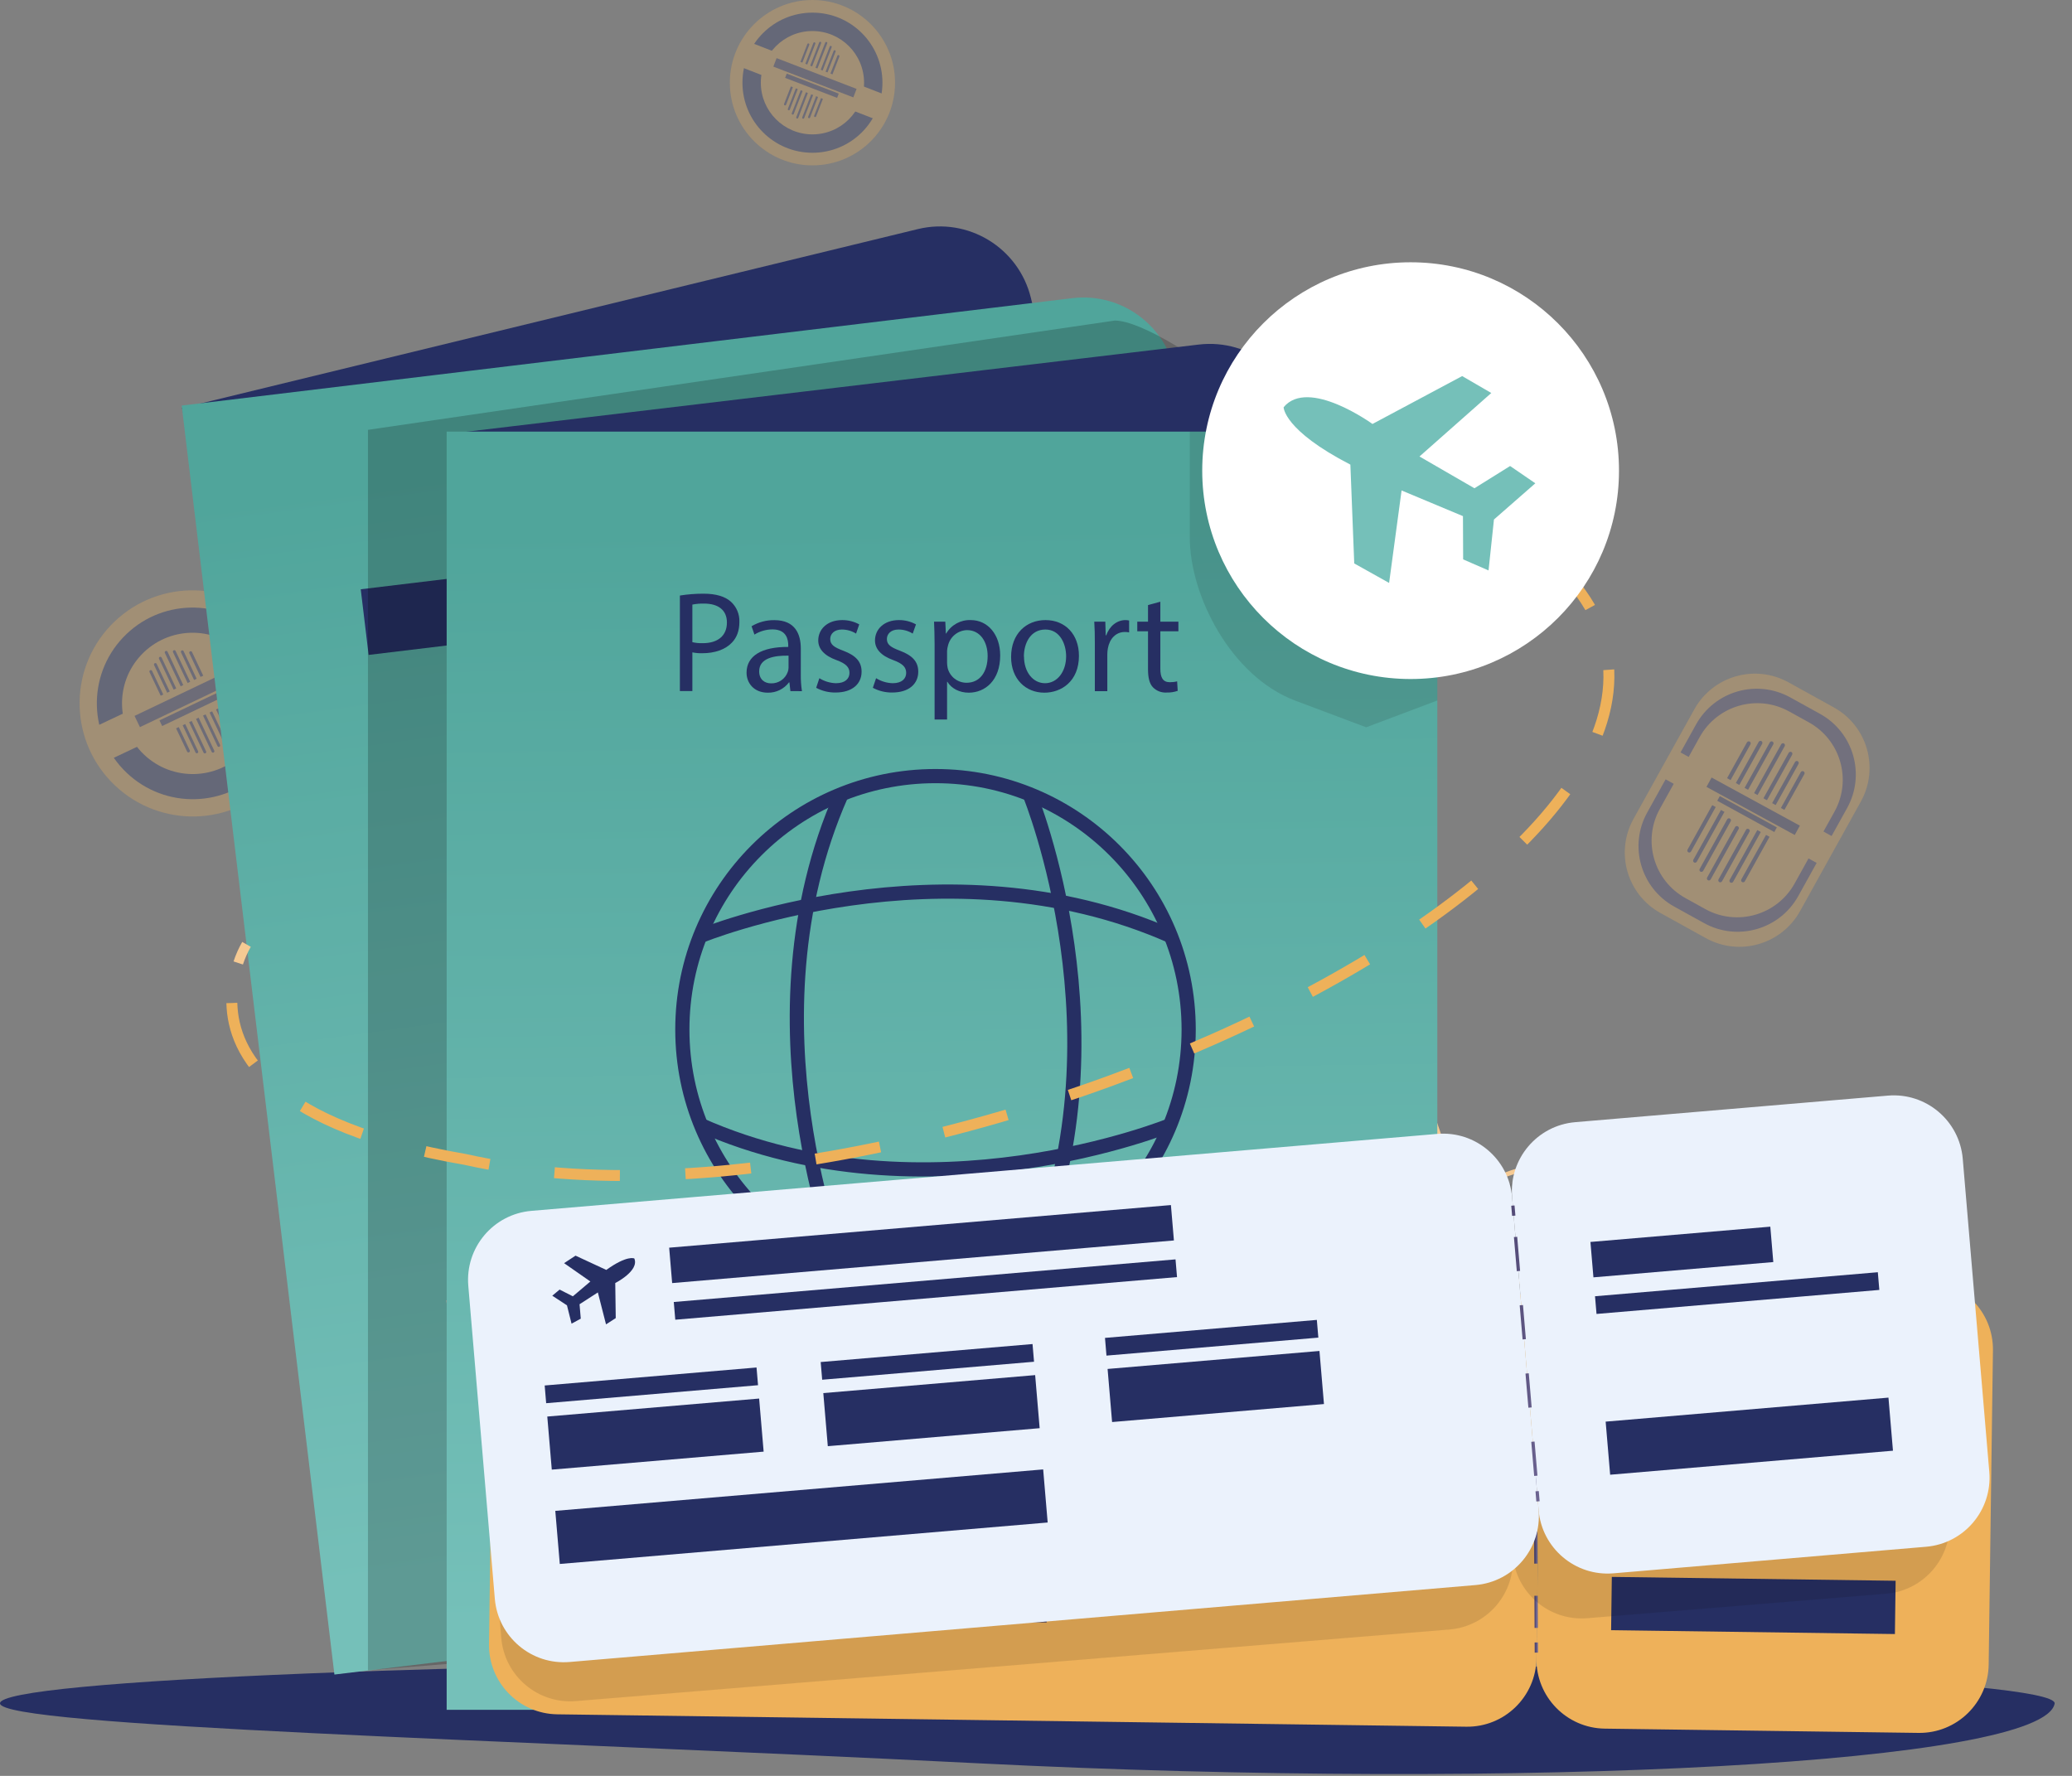 <svg width="98" height="84" viewBox="0 0 98 84" fill="none" xmlns="http://www.w3.org/2000/svg">
<rect x="0" y="0" width="98" height="84" fill="#808080" stroke="none"/>
<path d="M46.252 83.404C72.237 84.714 96.727 83.404 97.181 80.568C97.181 79.466 75.601 78.573 48.98 78.573C22.36 78.573 0 79.466 0 80.568C0 81.67 24.036 82.284 46.252 83.404Z" fill="#262F63"/>
<path d="M68.87 57.274L68.827 57.067C68.413 55.087 67.538 51.887 66.949 51.724L67.005 51.519C67.154 51.56 67.607 51.686 68.382 54.394C68.671 55.404 68.9 56.407 68.992 56.823C69.762 56.032 71.251 55.101 74.085 54.823C75.189 54.717 76.301 54.717 77.406 54.823L77.381 55.034C77.321 55.027 71.434 54.369 69.011 57.115L68.87 57.274Z" fill="#F6CA93"/>
<path d="M67.155 61.307L65.124 56.145L65.317 56.067L67.248 60.974C68.673 59.98 70.145 60.044 71.138 60.278C71.804 60.432 72.439 60.698 73.016 61.064L72.897 61.239C72.338 60.889 71.726 60.634 71.084 60.483C69.668 60.151 68.381 60.4 67.264 61.225L67.155 61.307Z" fill="#F6CA93"/>
<path d="M78.884 61.936L77.289 54.952L77.496 54.905L79.054 61.723L87.474 61.714V61.926L78.884 61.936Z" fill="#F6CA93"/>
<g opacity="0.3">
<path d="M86.738 33.462L84.591 32.274C83.008 31.398 81.013 31.97 80.135 33.553L77.259 38.735C76.381 40.317 76.952 42.31 78.535 43.187L80.682 44.375C82.265 45.251 84.261 44.678 85.139 43.096L88.014 37.914C88.892 36.331 88.321 34.338 86.738 33.462Z" fill="#EEB15A"/>
<path d="M86.087 33.769L84.676 32.988C83.093 32.112 81.098 32.684 80.219 34.267L77.91 38.43C77.031 40.012 77.603 42.005 79.186 42.882L80.597 43.662C82.18 44.538 84.175 43.966 85.053 42.383L87.363 38.221C88.241 36.638 87.669 34.645 86.087 33.769Z" fill="#514975"/>
<path d="M85.555 34.168L84.618 33.65C83.116 32.819 81.223 33.362 80.39 34.864L78.507 38.257C77.673 39.759 78.216 41.65 79.718 42.481L80.655 43C82.157 43.831 84.05 43.288 84.883 41.786L86.766 38.393C87.6 36.891 87.057 35 85.555 34.168Z" fill="#EEB15A"/>
<path d="M84.374 35.165C84.329 35.142 84.273 35.158 84.247 35.202L82.936 37.564C82.922 37.607 82.941 37.654 82.981 37.676C83.02 37.698 83.07 37.689 83.1 37.656L84.411 35.292C84.435 35.247 84.419 35.191 84.374 35.165Z" fill="#403B63"/>
<path d="M84.729 35.571C84.683 35.547 84.627 35.563 84.601 35.607L83.289 37.97C83.276 38.014 83.294 38.061 83.335 38.083C83.375 38.105 83.425 38.096 83.455 38.062L84.764 35.699C84.789 35.654 84.773 35.597 84.729 35.571Z" fill="#403B63"/>
<path d="M85.028 36.005C84.982 35.981 84.926 35.997 84.9 36.041L83.588 38.404C83.576 38.448 83.595 38.494 83.634 38.516C83.674 38.538 83.723 38.529 83.753 38.495L85.065 36.133C85.088 36.087 85.072 36.031 85.028 36.005Z" fill="#403B63"/>
<path d="M85.301 36.485C85.256 36.461 85.199 36.477 85.173 36.522L83.862 38.885C83.835 38.914 83.829 38.957 83.847 38.992C83.865 39.028 83.902 39.049 83.942 39.045C83.982 39.042 84.015 39.014 84.026 38.976L85.339 36.618C85.352 36.595 85.355 36.569 85.348 36.544C85.341 36.519 85.324 36.498 85.301 36.485Z" fill="#403B63"/>
<path d="M83.837 35.077C83.792 35.053 83.735 35.069 83.709 35.113L82.398 37.476C82.385 37.519 82.403 37.566 82.443 37.588C82.482 37.61 82.532 37.602 82.562 37.568L83.873 35.205C83.897 35.159 83.882 35.103 83.837 35.077Z" fill="#403B63"/>
<path d="M83.31 35.054C83.265 35.03 83.208 35.046 83.182 35.09L81.871 37.453C81.844 37.483 81.838 37.525 81.856 37.561C81.873 37.597 81.911 37.618 81.951 37.614C81.991 37.61 82.024 37.582 82.035 37.544L83.346 35.181C83.37 35.136 83.354 35.08 83.31 35.054Z" fill="#403B63"/>
<path d="M82.757 35.077C82.734 35.065 82.708 35.062 82.683 35.069C82.659 35.076 82.638 35.093 82.626 35.115L81.314 37.479C81.287 37.508 81.281 37.551 81.299 37.586C81.317 37.622 81.355 37.643 81.394 37.639C81.434 37.636 81.467 37.608 81.478 37.569L82.793 35.205C82.817 35.159 82.801 35.103 82.757 35.077Z" fill="#403B63"/>
<path d="M80.78 41.636C80.825 41.659 80.882 41.643 80.908 41.598L82.219 39.235C82.246 39.206 82.252 39.163 82.234 39.127C82.216 39.092 82.178 39.071 82.139 39.075C82.099 39.078 82.066 39.106 82.055 39.144L80.744 41.507C80.719 41.553 80.735 41.609 80.78 41.636Z" fill="#403B63"/>
<path d="M80.427 41.229C80.473 41.253 80.529 41.236 80.555 41.192L81.866 38.829C81.879 38.785 81.86 38.739 81.82 38.717C81.781 38.696 81.731 38.704 81.701 38.738L80.39 41.101C80.366 41.147 80.383 41.203 80.427 41.229Z" fill="#403B63"/>
<path d="M80.127 40.795C80.173 40.818 80.228 40.802 80.254 40.758L81.565 38.395C81.589 38.35 81.573 38.294 81.53 38.268C81.484 38.244 81.428 38.26 81.402 38.304L80.09 40.667C80.067 40.713 80.083 40.769 80.127 40.795Z" fill="#403B63"/>
<path d="M79.854 40.314C79.899 40.338 79.956 40.322 79.981 40.277L81.293 37.914C81.32 37.885 81.326 37.842 81.308 37.806C81.29 37.77 81.252 37.749 81.213 37.753C81.173 37.757 81.14 37.785 81.129 37.823L79.818 40.186C79.793 40.232 79.809 40.288 79.854 40.314Z" fill="#403B63"/>
<path d="M81.318 41.723C81.363 41.747 81.42 41.73 81.446 41.686L82.755 39.324C82.767 39.281 82.748 39.235 82.709 39.214C82.67 39.192 82.621 39.2 82.591 39.233L81.28 41.596C81.257 41.642 81.273 41.698 81.318 41.723Z" fill="#403B63"/>
<path d="M81.845 41.746C81.891 41.77 81.947 41.753 81.973 41.709L83.284 39.347C83.308 39.301 83.292 39.245 83.247 39.219C83.202 39.196 83.146 39.211 83.12 39.255L81.809 41.618C81.785 41.663 81.8 41.72 81.845 41.746Z" fill="#403B63"/>
<path d="M82.398 41.722C82.443 41.746 82.499 41.73 82.526 41.686L83.837 39.323C83.864 39.294 83.87 39.251 83.852 39.215C83.834 39.179 83.796 39.158 83.757 39.162C83.717 39.166 83.684 39.194 83.673 39.232L82.362 41.594C82.337 41.64 82.353 41.696 82.398 41.722Z" fill="#403B63"/>
<path d="M86.739 39.605L79.349 35.515L78.643 36.788L86.033 40.878L86.739 39.605Z" fill="#EEB15A"/>
<path d="M85.128 39.054L80.954 36.778L80.712 37.22L84.887 39.495L85.128 39.054Z" fill="#403B63"/>
<path d="M84.04 39.136L81.342 37.656L81.221 37.876L83.92 39.355L84.04 39.136Z" fill="#403B63"/>
<path d="M38.426 7.823C40.584 7.823 42.334 6.072 42.334 3.912C42.334 1.751 40.584 0 38.426 0C36.269 0 34.519 1.751 34.519 3.912C34.519 6.072 36.269 7.823 38.426 7.823Z" fill="#EEB15A"/>
<path d="M38.427 7.226C40.255 7.226 41.737 5.742 41.737 3.912C41.737 2.081 40.255 0.598 38.427 0.598C36.598 0.598 35.116 2.081 35.116 3.912C35.116 5.742 36.598 7.226 38.427 7.226Z" fill="#262F63"/>
<path d="M38.426 6.356C39.775 6.356 40.868 5.261 40.868 3.912C40.868 2.562 39.775 1.468 38.426 1.468C37.078 1.468 35.985 2.562 35.985 3.912C35.985 5.261 37.078 6.356 38.426 6.356Z" fill="#EEB15A"/>
<path d="M39.094 1.987C39.069 1.977 39.041 1.99 39.031 2.015L38.519 3.336C38.512 3.353 38.514 3.372 38.525 3.386C38.536 3.4 38.554 3.407 38.572 3.404C38.59 3.401 38.604 3.389 38.61 3.372L39.126 2.051C39.131 2.038 39.13 2.024 39.124 2.012C39.118 2 39.107 1.991 39.094 1.987Z" fill="#403B63"/>
<path d="M39.307 2.173C39.282 2.163 39.254 2.176 39.244 2.201L38.732 3.522C38.727 3.535 38.727 3.548 38.732 3.56C38.737 3.572 38.747 3.582 38.76 3.586C38.785 3.596 38.813 3.583 38.823 3.558L39.335 2.237C39.345 2.212 39.333 2.183 39.307 2.173Z" fill="#403B63"/>
<path d="M39.493 2.377C39.468 2.368 39.439 2.38 39.43 2.405L38.917 3.727C38.91 3.743 38.913 3.762 38.924 3.776C38.935 3.79 38.953 3.797 38.971 3.794C38.988 3.791 39.003 3.779 39.009 3.762L39.521 2.441C39.526 2.429 39.526 2.415 39.521 2.403C39.515 2.391 39.505 2.382 39.493 2.377Z" fill="#403B63"/>
<path d="M39.669 2.609C39.657 2.604 39.643 2.604 39.631 2.609C39.619 2.615 39.61 2.624 39.606 2.637L39.093 3.957C39.086 3.974 39.09 3.994 39.101 4.008C39.113 4.022 39.131 4.029 39.149 4.026C39.167 4.022 39.182 4.01 39.189 3.993L39.701 2.672C39.705 2.66 39.705 2.646 39.699 2.634C39.693 2.622 39.682 2.613 39.669 2.609Z" fill="#403B63"/>
<path d="M38.809 1.979C38.784 1.97 38.756 1.982 38.746 2.007L38.234 3.329C38.229 3.341 38.229 3.354 38.234 3.366C38.24 3.378 38.249 3.388 38.262 3.392C38.287 3.402 38.316 3.39 38.325 3.364L38.837 2.043C38.847 2.018 38.834 1.99 38.809 1.979Z" fill="#403B63"/>
<path d="M38.534 2.004C38.522 2 38.508 2 38.497 2.006C38.485 2.011 38.475 2.021 38.471 2.033L37.959 3.354C37.952 3.37 37.954 3.389 37.965 3.403C37.976 3.417 37.994 3.424 38.012 3.421C38.029 3.418 38.044 3.406 38.05 3.389L38.562 2.069C38.567 2.057 38.567 2.043 38.562 2.031C38.557 2.019 38.547 2.009 38.534 2.004Z" fill="#403B63"/>
<path d="M38.249 2.057C38.224 2.047 38.196 2.059 38.186 2.085L37.674 3.405C37.669 3.417 37.669 3.431 37.674 3.443C37.679 3.455 37.689 3.464 37.702 3.468C37.727 3.478 37.755 3.466 37.765 3.44L38.277 2.118C38.286 2.094 38.274 2.066 38.249 2.057Z" fill="#403B63"/>
<path d="M37.69 5.604C37.715 5.614 37.744 5.601 37.754 5.576L38.266 4.255C38.275 4.23 38.262 4.202 38.237 4.193C38.213 4.183 38.185 4.195 38.174 4.219L37.662 5.54C37.657 5.552 37.657 5.566 37.663 5.578C37.668 5.59 37.678 5.599 37.69 5.604Z" fill="#403B63"/>
<path d="M37.478 5.418C37.503 5.428 37.531 5.415 37.541 5.39L38.053 4.069C38.058 4.057 38.058 4.043 38.053 4.031C38.047 4.019 38.038 4.01 38.025 4.005C38 3.995 37.972 4.008 37.962 4.033L37.45 5.354C37.44 5.38 37.452 5.408 37.478 5.418Z" fill="#403B63"/>
<path d="M37.292 5.214C37.317 5.224 37.345 5.211 37.355 5.186L37.867 3.865C37.876 3.84 37.864 3.812 37.839 3.802C37.814 3.793 37.786 3.805 37.776 3.829L37.264 5.149C37.259 5.162 37.259 5.175 37.264 5.187C37.269 5.2 37.279 5.209 37.292 5.214Z" fill="#403B63"/>
<path d="M37.115 4.982C37.141 4.992 37.169 4.98 37.179 4.954L37.692 3.634C37.698 3.617 37.695 3.598 37.683 3.583C37.672 3.569 37.653 3.563 37.635 3.566C37.617 3.569 37.602 3.581 37.596 3.598L37.084 4.919C37.079 4.931 37.08 4.945 37.086 4.957C37.092 4.969 37.103 4.978 37.115 4.982Z" fill="#403B63"/>
<path d="M37.971 5.612C37.996 5.622 38.025 5.609 38.035 5.584L38.549 4.263C38.554 4.25 38.553 4.237 38.548 4.225C38.543 4.213 38.533 4.203 38.521 4.199C38.495 4.189 38.467 4.202 38.457 4.227L37.945 5.547C37.935 5.572 37.946 5.601 37.971 5.612Z" fill="#403B63"/>
<path d="M38.25 5.588C38.263 5.593 38.276 5.592 38.288 5.587C38.3 5.581 38.309 5.571 38.314 5.559L38.826 4.239C38.835 4.214 38.822 4.186 38.797 4.176C38.773 4.167 38.745 4.179 38.734 4.203L38.222 5.523C38.217 5.536 38.218 5.549 38.223 5.561C38.228 5.574 38.238 5.583 38.25 5.588Z" fill="#403B63"/>
<path d="M38.535 5.535C38.561 5.544 38.589 5.532 38.599 5.507L39.111 4.186C39.116 4.174 39.116 4.161 39.111 4.149C39.105 4.137 39.095 4.127 39.083 4.123C39.058 4.113 39.029 4.125 39.02 4.151L38.508 5.471C38.498 5.496 38.51 5.525 38.535 5.535Z" fill="#403B63"/>
<path d="M41.928 4.51L35.411 1.975L34.96 3.137L41.477 5.672L41.928 4.51Z" fill="#EEB15A"/>
<path d="M40.514 4.205L36.731 2.75L36.577 3.151L40.36 4.606L40.514 4.205Z" fill="#403B63"/>
<path d="M39.67 4.428L37.211 3.482L37.134 3.683L39.593 4.629L39.67 4.428Z" fill="#403B63"/>
<path d="M13 36.952C15.03 34.808 14.936 31.422 12.79 29.39C10.644 27.357 7.258 27.447 5.227 29.591C3.197 31.735 3.291 35.12 5.437 37.153C7.584 39.186 10.969 39.096 13 36.952Z" fill="#EEB15A"/>
<path d="M12.406 36.389C14.126 34.573 14.047 31.704 12.228 29.982C10.41 28.26 7.541 28.336 5.821 30.153C4.1 31.969 4.18 34.838 5.998 36.56C7.817 38.282 10.686 38.206 12.406 36.389Z" fill="#262F63"/>
<path d="M11.541 35.571C12.81 34.231 12.751 32.116 11.41 30.846C10.069 29.576 7.954 29.632 6.685 30.972C5.417 32.311 5.476 34.426 6.816 35.697C8.157 36.967 10.273 36.91 11.541 35.571Z" fill="#EEB15A"/>
<path d="M7.83 30.797C7.796 30.813 7.782 30.853 7.798 30.886L8.629 32.638C8.638 32.661 8.66 32.676 8.684 32.678C8.709 32.681 8.732 32.67 8.746 32.649C8.76 32.629 8.761 32.603 8.75 32.581L7.923 30.825C7.915 30.809 7.9 30.796 7.883 30.791C7.865 30.785 7.846 30.788 7.83 30.797Z" fill="#403B63"/>
<path d="M8.215 30.76C8.182 30.776 8.168 30.816 8.183 30.849L9.014 32.601C9.021 32.618 9.035 32.63 9.052 32.636C9.069 32.642 9.088 32.641 9.104 32.633C9.137 32.618 9.151 32.578 9.136 32.544L8.305 30.792C8.289 30.759 8.249 30.744 8.215 30.76Z" fill="#403B63"/>
<path d="M8.593 30.768C8.56 30.784 8.545 30.824 8.561 30.858L9.392 32.61C9.402 32.632 9.423 32.647 9.447 32.65C9.472 32.652 9.495 32.641 9.509 32.621C9.523 32.6 9.524 32.574 9.513 32.552L8.683 30.8C8.675 30.784 8.662 30.771 8.645 30.765C8.628 30.759 8.609 30.76 8.593 30.768Z" fill="#403B63"/>
<path d="M8.988 30.811C8.972 30.818 8.959 30.832 8.953 30.849C8.947 30.866 8.948 30.884 8.956 30.9L9.785 32.652C9.796 32.675 9.818 32.69 9.843 32.691C9.869 32.693 9.893 32.681 9.906 32.66C9.92 32.64 9.922 32.613 9.911 32.59L9.081 30.839C9.073 30.823 9.058 30.811 9.041 30.805C9.023 30.8 9.004 30.802 8.988 30.811Z" fill="#403B63"/>
<path d="M7.554 31.072C7.521 31.088 7.506 31.128 7.522 31.162L8.353 32.914C8.36 32.93 8.374 32.943 8.391 32.949C8.408 32.955 8.426 32.954 8.442 32.946C8.476 32.93 8.49 32.89 8.474 32.856L7.644 31.105C7.627 31.072 7.588 31.057 7.554 31.072Z" fill="#403B63"/>
<path d="M7.32 31.37C7.304 31.378 7.291 31.392 7.286 31.409C7.28 31.425 7.281 31.444 7.289 31.46L8.119 33.211C8.129 33.234 8.15 33.249 8.174 33.251C8.199 33.254 8.222 33.242 8.236 33.222C8.25 33.202 8.251 33.176 8.24 33.154L7.41 31.403C7.403 31.386 7.389 31.374 7.372 31.367C7.355 31.361 7.336 31.362 7.32 31.37Z" fill="#403B63"/>
<path d="M7.104 31.702C7.07 31.718 7.056 31.758 7.072 31.791L7.901 33.542C7.909 33.559 7.922 33.571 7.939 33.577C7.956 33.584 7.975 33.582 7.991 33.574C8.024 33.559 8.039 33.519 8.023 33.485L7.191 31.732C7.175 31.7 7.136 31.687 7.104 31.702Z" fill="#403B63"/>
<path d="M10.102 35.595C10.135 35.579 10.15 35.539 10.134 35.506L9.303 33.754C9.286 33.721 9.247 33.708 9.214 33.724C9.182 33.739 9.167 33.778 9.181 33.811L10.012 35.563C10.02 35.58 10.033 35.592 10.05 35.598C10.067 35.604 10.086 35.603 10.102 35.595Z" fill="#403B63"/>
<path d="M9.717 35.631C9.751 35.615 9.765 35.575 9.749 35.542L8.919 33.79C8.911 33.773 8.898 33.761 8.881 33.755C8.864 33.749 8.845 33.75 8.829 33.758C8.796 33.774 8.781 33.814 8.797 33.847L9.628 35.599C9.644 35.633 9.684 35.647 9.717 35.631Z" fill="#403B63"/>
<path d="M9.339 35.624C9.372 35.608 9.387 35.568 9.371 35.535L8.54 33.783C8.524 33.75 8.484 33.737 8.451 33.752C8.419 33.768 8.404 33.807 8.419 33.84L9.248 35.591C9.256 35.608 9.27 35.62 9.287 35.627C9.304 35.633 9.323 35.632 9.339 35.624Z" fill="#403B63"/>
<path d="M8.944 35.581C8.977 35.565 8.992 35.525 8.976 35.491L8.147 33.739C8.136 33.717 8.113 33.702 8.088 33.7C8.063 33.699 8.039 33.71 8.025 33.731C8.011 33.752 8.01 33.779 8.021 33.801L8.851 35.553C8.859 35.569 8.874 35.581 8.891 35.587C8.909 35.592 8.928 35.59 8.944 35.581Z" fill="#403B63"/>
<path d="M10.374 35.323C10.408 35.307 10.422 35.267 10.406 35.234L9.577 33.48C9.57 33.463 9.556 33.451 9.539 33.445C9.523 33.439 9.504 33.44 9.488 33.448C9.454 33.464 9.44 33.504 9.456 33.537L10.286 35.288C10.301 35.322 10.34 35.337 10.374 35.323Z" fill="#403B63"/>
<path d="M10.613 35.023C10.629 35.015 10.641 35.001 10.647 34.984C10.653 34.967 10.652 34.949 10.644 34.933L9.814 33.182C9.797 33.149 9.758 33.136 9.725 33.151C9.693 33.167 9.678 33.206 9.693 33.239L10.522 34.99C10.53 35.007 10.544 35.019 10.561 35.026C10.578 35.032 10.596 35.031 10.613 35.023Z" fill="#403B63"/>
<path d="M10.828 34.69C10.861 34.675 10.876 34.635 10.86 34.601L10.03 32.85C10.023 32.834 10.009 32.821 9.992 32.815C9.975 32.809 9.957 32.81 9.941 32.818C9.907 32.834 9.893 32.874 9.909 32.907L10.739 34.658C10.754 34.692 10.794 34.706 10.828 34.69Z" fill="#403B63"/>
<path d="M13.003 30.354L4.352 34.445L5.082 35.986L13.733 31.896L13.003 30.354Z" fill="#EEB15A"/>
<path d="M11.369 31.473L6.364 33.862L6.618 34.393L11.623 32.003L11.369 31.473Z" fill="#403B63"/>
<path d="M10.797 32.522L7.543 34.075L7.67 34.341L10.924 32.787L10.797 32.522Z" fill="#403B63"/>
</g>
<path d="M8.607 19.299L43.412 10.836C45.789 10.259 48.183 11.719 48.76 14.098L59.592 58.754C60.169 61.133 58.711 63.53 56.334 64.108L21.529 72.57L8.607 19.299Z" fill="#262F63"/>
<path d="M8.594 19.184L50.714 14.104C53.142 13.811 55.347 15.544 55.64 17.974L61.804 69.195C62.096 71.625 60.365 73.833 57.938 74.126L15.817 79.207L8.594 19.184Z" fill="url(#paint0_linear)"/>
<path d="M47.84 24.161L17.062 27.873L17.435 30.978L48.214 27.266L47.84 24.161Z" fill="#262F63"/>
<path d="M51.888 57.796L21.109 61.508L21.483 64.613L52.261 60.901L51.888 57.796Z" fill="url(#paint1_linear)"/>
<path d="M49.113 63.642L25.193 66.527L25.567 69.632L49.486 66.747L49.113 63.642Z" fill="url(#paint2_linear)"/>
<path d="M34.926 56.483C41.539 56.483 46.9 51.116 46.9 44.495C46.9 37.875 41.539 32.508 34.926 32.508C28.313 32.508 22.952 37.875 22.952 44.495C22.952 51.116 28.313 56.483 34.926 56.483Z" stroke="url(#paint3_linear)" stroke-width="0.671"/>
<path d="M23.34 41.442C23.34 41.442 34.239 35.351 45.448 38.776" stroke="url(#paint4_linear)" stroke-width="0.671"/>
<path d="M46.524 47.636C46.524 47.636 35.625 53.728 24.415 50.303" stroke="url(#paint5_linear)" stroke-width="0.671"/>
<path d="M38.027 32.936C38.027 32.936 44.112 43.847 40.69 55.07" stroke="url(#paint6_linear)" stroke-width="0.671"/>
<path d="M31.84 56.142C31.84 56.142 25.755 45.231 29.177 34.009" stroke="url(#paint7_linear)" stroke-width="0.671"/>
<path d="M17.403 20.332L52.726 15.163C55.172 15.163 64.271 22.318 64.271 24.767V71.208C64.271 73.658 62.288 75.643 59.842 75.643L17.403 79.003V20.332Z" fill="black" fill-opacity="0.2"/>
<path d="M21.128 20.532L56.694 16.298C59.123 16.009 61.325 17.746 61.614 20.177L67.033 65.811C67.322 68.242 65.587 70.447 63.159 70.736L27.592 74.969L21.128 20.532Z" fill="#262F63"/>
<path d="M21.126 20.416H63.553C65.999 20.416 67.981 22.401 67.981 24.849V76.441C67.981 78.889 65.999 80.874 63.553 80.874H21.126V20.416Z" fill="url(#paint8_linear)"/>
<path d="M59.497 63.936H28.496V67.063H59.497V63.936Z" fill="url(#paint9_linear)"/>
<path d="M56.043 69.408H31.95V72.535H56.043V69.408Z" fill="url(#paint10_linear)"/>
<path d="M44.247 60.685C50.86 60.685 56.221 55.318 56.221 48.698C56.221 42.077 50.86 36.71 44.247 36.71C37.634 36.71 32.273 42.077 32.273 48.698C32.273 55.318 37.634 60.685 44.247 60.685Z" stroke="#262F63" stroke-width="0.671"/>
<path d="M33.113 44.28C33.113 44.28 44.664 39.538 55.381 44.28" stroke="#262F63" stroke-width="0.671"/>
<path d="M55.388 53.206C55.388 53.206 43.836 57.949 33.119 53.206" stroke="#262F63" stroke-width="0.671"/>
<path d="M48.709 37.593C48.709 37.593 53.446 49.157 48.709 59.887" stroke="#262F63" stroke-width="0.671"/>
<path d="M39.793 59.893C39.793 59.893 35.056 48.328 39.793 37.599" stroke="#262F63" stroke-width="0.671"/>
<path d="M32.157 28.169C32.532 28.109 32.91 28.08 33.289 28.082C33.873 28.082 34.299 28.218 34.57 28.461C34.839 28.706 34.985 29.056 34.971 29.418C34.971 29.833 34.849 30.158 34.618 30.395C34.306 30.728 33.797 30.898 33.222 30.898C33.063 30.903 32.903 30.889 32.747 30.857V32.688H32.157V28.169ZM32.747 30.375C32.907 30.412 33.071 30.428 33.235 30.423C33.947 30.423 34.381 30.076 34.381 29.445C34.381 28.842 33.953 28.55 33.303 28.55C33.116 28.545 32.93 28.561 32.747 28.597V30.375Z" fill="#262F63"/>
<path d="M37.384 32.69L37.337 32.276H37.317C37.08 32.591 36.707 32.773 36.313 32.764C35.649 32.764 35.31 32.296 35.31 31.821C35.31 31.027 36.015 30.593 37.282 30.6V30.532C37.282 30.26 37.208 29.771 36.537 29.771C36.235 29.772 35.94 29.857 35.683 30.016L35.547 29.622C35.872 29.427 36.246 29.327 36.625 29.333C37.629 29.333 37.876 30.018 37.876 30.676V31.905C37.872 32.168 37.89 32.432 37.93 32.692L37.384 32.69ZM37.296 31.013C36.645 31 35.907 31.116 35.907 31.754C35.907 32.139 36.164 32.323 36.469 32.323C36.825 32.333 37.146 32.111 37.262 31.774C37.283 31.712 37.295 31.647 37.296 31.581V31.013Z" fill="#262F63"/>
<path d="M38.754 32.079C38.99 32.227 39.262 32.309 39.54 32.316C39.974 32.316 40.178 32.099 40.178 31.827C40.178 31.556 40.007 31.387 39.567 31.224C38.977 31.013 38.701 30.687 38.701 30.294C38.701 29.764 39.128 29.33 39.833 29.33C40.115 29.328 40.393 29.398 40.64 29.534L40.489 29.969C40.287 29.843 40.054 29.777 39.816 29.777C39.463 29.777 39.267 29.981 39.267 30.225C39.267 30.497 39.459 30.619 39.891 30.782C40.46 30.999 40.751 31.284 40.751 31.772C40.751 32.351 40.304 32.756 39.524 32.756C39.203 32.762 38.886 32.685 38.603 32.533L38.754 32.079Z" fill="#262F63"/>
<path d="M41.437 32.079C41.673 32.227 41.945 32.308 42.223 32.316C42.657 32.316 42.86 32.099 42.86 31.827C42.86 31.556 42.691 31.387 42.251 31.224C41.661 31.013 41.385 30.687 41.385 30.294C41.385 29.764 41.812 29.33 42.517 29.33C42.799 29.328 43.077 29.398 43.323 29.534L43.169 29.969C42.967 29.843 42.734 29.776 42.496 29.777C42.143 29.777 41.947 29.981 41.947 30.225C41.947 30.497 42.139 30.619 42.571 30.782C43.14 30.999 43.431 31.284 43.431 31.772C43.431 32.351 42.984 32.756 42.204 32.756C41.883 32.762 41.565 32.685 41.283 32.533L41.437 32.079Z" fill="#262F63"/>
<path d="M44.204 30.477C44.204 30.056 44.191 29.717 44.178 29.404H44.71L44.737 29.968H44.75C44.991 29.556 45.44 29.31 45.917 29.33C46.71 29.33 47.306 30.005 47.306 30.999C47.309 32.186 46.591 32.764 45.818 32.764C45.384 32.764 45.004 32.571 44.808 32.248H44.794V34.033H44.204V30.477ZM44.794 31.352C44.796 31.434 44.805 31.516 44.822 31.597C44.924 32.008 45.293 32.296 45.716 32.295C46.346 32.295 46.713 31.78 46.713 31.026C46.713 30.368 46.367 29.805 45.737 29.805C45.302 29.817 44.931 30.123 44.835 30.547C44.811 30.627 44.798 30.709 44.794 30.792V31.352Z" fill="#262F63"/>
<path d="M51.031 31.02C51.031 32.235 50.191 32.764 49.394 32.764C48.506 32.764 47.822 32.112 47.822 31.075C47.822 29.975 48.54 29.33 49.448 29.33C50.394 29.33 51.031 30.015 51.031 31.02ZM48.432 31.053C48.432 31.773 48.846 32.316 49.429 32.316C49.998 32.316 50.425 31.78 50.425 31.04C50.425 30.484 50.147 29.777 49.443 29.777C48.738 29.777 48.427 30.43 48.427 31.053H48.432Z" fill="#262F63"/>
<path d="M51.783 30.43C51.783 30.044 51.777 29.71 51.756 29.405H52.278L52.298 30.049H52.325C52.475 29.608 52.834 29.33 53.234 29.33C53.291 29.33 53.348 29.337 53.404 29.351V29.913C53.337 29.899 53.269 29.892 53.2 29.893C52.78 29.893 52.481 30.212 52.4 30.664C52.383 30.756 52.374 30.849 52.373 30.943V32.694H51.783V30.43Z" fill="#262F63"/>
<path d="M54.881 28.461V29.405H55.735V29.86H54.881V31.631C54.881 32.038 54.997 32.269 55.329 32.269C55.445 32.27 55.562 32.257 55.675 32.228L55.702 32.676C55.532 32.736 55.353 32.763 55.173 32.757C54.932 32.772 54.697 32.681 54.529 32.507C54.36 32.33 54.298 32.038 54.298 31.651V29.86H53.79V29.405H54.298V28.62L54.881 28.461Z" fill="#262F63"/>
<g opacity="0.34">
<path opacity="0.34" d="M67.982 24.85V33.133L64.616 34.402L61.254 33.137C58.219 31.993 56.275 28.167 56.275 25.44V20.416H63.553C64.728 20.416 65.855 20.883 66.685 21.715C67.516 22.546 67.982 23.674 67.982 24.85Z" fill="#0A0A0A"/>
</g>
<path d="M11.659 44.67C11.499 44.949 11.368 45.244 11.268 45.549" stroke="#F6CA93" stroke-width="0.467"/>
<path d="M10.966 47.443C11.025 49.88 12.891 53.274 21.986 54.838C44.8 59.963 89.391 38.161 72.276 25.62" stroke="#EEB15A" stroke-width="0.517" stroke-dasharray="3.1 3.1"/>
<path d="M71.481 25.074C71.22 24.905 70.947 24.738 70.66 24.572" stroke="#F6CA93" stroke-width="0.467"/>
<circle cx="66.718" cy="22.262" r="9.856" fill="white"/>
<path d="M64.914 20.054C64.914 20.054 61.879 17.848 60.712 19.262C60.712 19.262 60.702 20.342 63.869 21.977L64.052 26.651L65.701 27.573L66.291 23.199L69.194 24.413L69.203 26.459L70.404 26.982L70.66 24.573L72.617 22.86L71.424 22.043L69.737 23.095L67.138 21.592L70.534 18.589L69.157 17.789L64.914 20.054Z" fill="#75C0B9"/>
<path d="M91.031 60.553L76.191 60.351C74.382 60.326 72.896 61.774 72.872 63.584L72.67 78.442C72.645 80.253 74.091 81.74 75.9 81.765L90.74 81.967C92.549 81.992 94.035 80.544 94.059 78.734L94.261 63.876C94.286 62.065 92.84 60.578 91.031 60.553Z" fill="#EEB15A"/>
<path d="M69.643 60.26L26.65 59.674C24.841 59.65 23.355 61.097 23.331 62.908L23.129 77.766C23.104 79.576 24.55 81.064 26.359 81.088L69.352 81.674C71.16 81.699 72.646 80.251 72.671 78.441L72.873 63.583C72.897 61.773 71.451 60.285 69.643 60.26Z" fill="#EEB15A"/>
<path d="M84.889 66.175L76.351 66.059L76.329 67.739L84.866 67.855L84.889 66.175Z" fill="#403B63"/>
<path d="M89.658 74.771L76.235 74.588L76.201 77.108L89.624 77.291L89.658 74.771Z" fill="#262F63"/>
<path d="M49.538 74.223L26.382 73.908L26.348 76.428L49.504 76.743L49.538 74.223Z" fill="#403B63"/>
<path d="M36.5 69.568L26.445 69.431L26.41 71.951L36.466 72.088L36.5 69.568Z" fill="#403B63"/>
<path d="M89.74 68.819L76.317 68.636L76.305 69.477L89.728 69.659L89.74 68.819Z" fill="#403B63"/>
<path d="M56.777 62.374L32.963 62.05L32.94 63.729L56.754 64.054L56.777 62.374Z" fill="#403B63"/>
<path d="M56.742 64.951L32.928 64.626L32.916 65.467L56.731 65.791L56.742 64.951Z" fill="#403B63"/>
<path d="M36.519 68.094L26.464 67.957L26.452 68.797L36.508 68.935L36.519 68.094Z" fill="#403B63"/>
<path d="M49.599 69.747L39.544 69.61L39.509 72.129L49.565 72.266L49.599 69.747Z" fill="#403B63"/>
<path d="M49.62 68.272L39.565 68.135L39.553 68.975L49.609 69.112L49.62 68.272Z" fill="#403B63"/>
<path d="M63.092 69.93L53.037 69.793L53.003 72.313L63.058 72.45L63.092 69.93Z" fill="#403B63"/>
<path d="M63.113 68.455L53.057 68.318L53.046 69.159L63.101 69.296L63.113 68.455Z" fill="#403B63"/>
<path d="M30.25 63.467C30.25 63.467 31.451 63 31.261 62.399C31.261 62.399 30.951 62.195 29.89 62.807L28.507 61.991L27.934 62.297L29.089 63.28L28.197 63.891L27.605 63.514L27.231 63.764L27.878 64.287L28.008 65.17L28.466 64.978L28.476 64.294L29.392 63.823L29.627 65.365L30.114 65.115L30.25 63.467Z" fill="#403B63"/>
<path d="M72.595 64.935L72.597 65.417" stroke="url(#paint11_linear)" stroke-width="0.156"/>
<path d="M72.603 66.361L72.66 77.217" stroke="url(#paint12_linear)" stroke-width="0.156" stroke-dasharray="1.52 1.52"/>
<path d="M72.662 77.689L72.665 78.171" stroke="url(#paint13_linear)" stroke-width="0.156"/>
<g opacity="0.34">
<path opacity="0.34" d="M87.46 54.04L73.332 55.198C71.529 55.345 70.188 56.928 70.335 58.733L71.546 73.542C71.694 75.347 73.275 76.69 75.077 76.542L89.205 75.385C91.007 75.237 92.349 73.654 92.202 71.85L90.991 57.04C90.843 55.235 89.262 53.892 87.46 54.04Z" fill="#0A0A0A"/>
<path opacity="0.34" d="M66.806 55.732L25.493 59.118C23.691 59.266 22.349 60.848 22.496 62.653L23.707 77.463C23.855 79.267 25.436 80.611 27.238 80.463L68.551 77.077C70.354 76.929 71.695 75.347 71.548 73.542L70.337 58.732C70.189 56.928 68.609 55.584 66.806 55.732Z" fill="#0A0A0A"/>
<path opacity="0.34" d="M82.17 60.198L73.925 60.874L74.062 62.548L82.307 61.872L82.17 60.198Z" fill="#0A0A0A"/>
<path opacity="0.34" d="M87.581 68.314L74.62 69.376L74.826 71.888L87.787 70.825L87.581 68.314Z" fill="#0A0A0A"/>
<path opacity="0.34" d="M48.84 71.488L26.48 73.321L26.685 75.833L49.045 74L48.84 71.488Z" fill="#0A0A0A"/>
<path opacity="0.34" d="M35.827 68.062L26.116 68.858L26.321 71.37L36.032 70.574L35.827 68.062Z" fill="#0A0A0A"/>
<path opacity="0.34" d="M87.097 62.381L74.136 63.443L74.204 64.28L87.165 63.218L87.097 62.381Z" fill="#0A0A0A"/>
<path opacity="0.34" d="M54.7 59.02L31.704 60.905L31.84 62.579L54.837 60.694L54.7 59.02Z" fill="#0A0A0A"/>
<path opacity="0.34" d="M54.911 61.59L31.914 63.474L31.983 64.312L54.979 62.427L54.911 61.59Z" fill="#0A0A0A"/>
<path opacity="0.34" d="M35.706 66.592L25.995 67.388L26.064 68.226L35.775 67.43L35.706 66.592Z" fill="#0A0A0A"/>
<path opacity="0.34" d="M48.477 67.025L38.766 67.821L38.971 70.333L48.682 69.537L48.477 67.025Z" fill="#0A0A0A"/>
<path opacity="0.34" d="M48.357 65.556L38.646 66.352L38.715 67.189L48.426 66.393L48.357 65.556Z" fill="#0A0A0A"/>
<path opacity="0.34" d="M61.505 65.957L51.794 66.753L52 69.264L61.71 68.469L61.505 65.957Z" fill="#0A0A0A"/>
<path opacity="0.34" d="M61.386 64.487L51.675 65.283L51.744 66.121L61.455 65.325L61.386 64.487Z" fill="#0A0A0A"/>
<path opacity="0.34" d="M29.223 62.568C29.223 62.568 30.337 61.989 30.096 61.411C30.096 61.411 29.777 61.237 28.813 61.944L27.402 61.26L26.878 61.617L28.083 62.489L27.287 63.184L26.681 62.862L26.345 63.147L27.018 63.605L27.227 64.473L27.651 64.238L27.595 63.556L28.434 63.002L28.807 64.514L29.253 64.225L29.223 62.568Z" fill="#0A0A0A"/>
</g>
<path d="M89.293 51.823L74.504 53.079C72.702 53.232 71.365 54.819 71.518 56.623L72.772 71.429C72.925 73.233 74.51 74.572 76.312 74.419L91.101 73.162C92.903 73.009 94.24 71.423 94.088 69.619L92.833 54.812C92.68 53.008 91.095 51.67 89.293 51.823Z" fill="#EBF2FC"/>
<path d="M67.978 53.634L25.135 57.274C23.333 57.427 21.996 59.013 22.149 60.818L23.404 75.624C23.556 77.428 25.141 78.766 26.943 78.613L69.787 74.974C71.589 74.821 72.926 73.234 72.773 71.43L71.518 56.624C71.365 54.819 69.78 53.481 67.978 53.634Z" fill="#EBF2FC"/>
<path d="M83.731 58.022L75.223 58.745L75.365 60.419L83.872 59.696L83.731 58.022Z" fill="#262F63"/>
<path d="M89.319 66.108L75.943 67.244L76.156 69.755L89.532 68.619L89.319 66.108Z" fill="#262F63"/>
<path d="M49.339 69.504L26.264 71.465L26.477 73.976L49.552 72.015L49.339 69.504Z" fill="#262F63"/>
<path d="M35.905 66.152L25.885 67.003L26.098 69.514L36.118 68.663L35.905 66.152Z" fill="#262F63"/>
<path d="M88.816 60.177L75.44 61.313L75.511 62.15L88.887 61.014L88.816 60.177Z" fill="#262F63"/>
<path d="M55.381 57L31.65 59.016L31.791 60.69L55.523 58.674L55.381 57Z" fill="#262F63"/>
<path d="M55.599 59.569L31.868 61.585L31.939 62.423L55.67 60.407L55.599 59.569Z" fill="#262F63"/>
<path d="M35.782 64.683L25.762 65.534L25.832 66.372L35.853 65.521L35.782 64.683Z" fill="#262F63"/>
<path d="M48.96 65.043L38.94 65.894L39.153 68.405L49.173 67.554L48.96 65.043Z" fill="#262F63"/>
<path d="M48.836 63.574L38.816 64.425L38.887 65.262L48.907 64.411L48.836 63.574Z" fill="#262F63"/>
<path d="M62.407 63.901L52.386 64.752L52.599 67.263L62.62 66.412L62.407 63.901Z" fill="#262F63"/>
<path d="M62.283 62.432L52.263 63.283L52.333 64.121L62.354 63.27L62.283 62.432Z" fill="#262F63"/>
<path d="M29.1 60.688C29.1 60.688 30.249 60.11 30.001 59.526C30.001 59.526 29.671 59.354 28.676 60.068L27.221 59.393L26.68 59.748L27.923 60.615L27.095 61.316L26.468 60.998L26.121 61.287L26.816 61.743L27.033 62.61L27.469 62.373L27.411 61.691L28.277 61.133L28.663 62.643L29.123 62.347L29.1 60.688Z" fill="#262F63"/>
<path d="M71.556 57.025L71.597 57.505" stroke="url(#paint14_linear)" stroke-width="0.156"/>
<path d="M71.682 58.507L72.659 70.033" stroke="url(#paint15_linear)" stroke-width="0.156" stroke-dasharray="1.62 1.62"/>
<path d="M72.703 70.534L72.743 71.015" stroke="url(#paint16_linear)" stroke-width="0.156"/>
<defs>
<linearGradient id="paint0_linear" x1="38.775" y1="72.128" x2="31.659" y2="19.674" gradientUnits="userSpaceOnUse">
<stop stop-color="#75C0B9"/>
<stop offset="0.98" stop-color="#50A59B"/>
</linearGradient>
<linearGradient id="paint1_linear" x1="21.296" y1="63.06" x2="52.075" y2="59.356" gradientUnits="userSpaceOnUse">
<stop stop-color="#F5BFAD"/>
<stop offset="1" stop-color="#F8D3C7"/>
</linearGradient>
<linearGradient id="paint2_linear" x1="25.38" y1="68.079" x2="49.299" y2="65.2" gradientUnits="userSpaceOnUse">
<stop stop-color="#F5BFAD"/>
<stop offset="1" stop-color="#F8D3C7"/>
</linearGradient>
<linearGradient id="paint3_linear" x1="22.834" y1="45.952" x2="47.022" y2="43.041" gradientUnits="userSpaceOnUse">
<stop stop-color="#F5BFAD"/>
<stop offset="1" stop-color="#F8D3C7"/>
</linearGradient>
<linearGradient id="paint4_linear" x1="23.141" y1="39.609" x2="45.101" y2="36.966" gradientUnits="userSpaceOnUse">
<stop stop-color="#F5BFAD"/>
<stop offset="1" stop-color="#F8D3C7"/>
</linearGradient>
<linearGradient id="paint5_linear" x1="46.721" y1="49.469" x2="24.761" y2="52.112" gradientUnits="userSpaceOnUse">
<stop stop-color="#F5BFAD"/>
<stop offset="1" stop-color="#F8D3C7"/>
</linearGradient>
<linearGradient id="paint6_linear" x1="39.858" y1="32.73" x2="42.51" y2="54.715" gradientUnits="userSpaceOnUse">
<stop stop-color="#F5BFAD"/>
<stop offset="1" stop-color="#F8D3C7"/>
</linearGradient>
<linearGradient id="paint7_linear" x1="30.009" y1="56.34" x2="27.357" y2="34.356" gradientUnits="userSpaceOnUse">
<stop stop-color="#F5BFAD"/>
<stop offset="1" stop-color="#F8D3C7"/>
</linearGradient>
<linearGradient id="paint8_linear" x1="44.766" y1="76.595" x2="43.982" y2="23.665" gradientUnits="userSpaceOnUse">
<stop stop-color="#75C0B9"/>
<stop offset="0.98" stop-color="#50A59B"/>
</linearGradient>
<linearGradient id="paint9_linear" x1="28.496" y1="65.499" x2="59.498" y2="65.499" gradientUnits="userSpaceOnUse">
<stop stop-color="#F5BFAD"/>
<stop offset="1" stop-color="#F8D3C7"/>
</linearGradient>
<linearGradient id="paint10_linear" x1="31.95" y1="70.972" x2="56.043" y2="70.972" gradientUnits="userSpaceOnUse">
<stop stop-color="#F5BFAD"/>
<stop offset="1" stop-color="#F8D3C7"/>
</linearGradient>
<linearGradient id="paint11_linear" x1="72.596" y1="65.171" x2="72.597" y2="65.171" gradientUnits="userSpaceOnUse">
<stop stop-color="#514975"/>
<stop offset="0.98" stop-color="#6C6491"/>
</linearGradient>
<linearGradient id="paint12_linear" x1="72.631" y1="71.745" x2="72.635" y2="71.745" gradientUnits="userSpaceOnUse">
<stop stop-color="#514975"/>
<stop offset="0.98" stop-color="#6C6491"/>
</linearGradient>
<linearGradient id="paint13_linear" x1="72.662" y1="77.849" x2="72.664" y2="77.849" gradientUnits="userSpaceOnUse">
<stop stop-color="#514975"/>
<stop offset="0.98" stop-color="#6C6491"/>
</linearGradient>
<linearGradient id="paint14_linear" x1="71.548" y1="57.265" x2="72.087" y2="57.265" gradientUnits="userSpaceOnUse">
<stop stop-color="#514975"/>
<stop offset="0.98" stop-color="#6C6491"/>
</linearGradient>
<linearGradient id="paint15_linear" x1="71.508" y1="64.27" x2="72.791" y2="64.27" gradientUnits="userSpaceOnUse">
<stop stop-color="#514975"/>
<stop offset="0.98" stop-color="#6C6491"/>
</linearGradient>
<linearGradient id="paint16_linear" x1="72.213" y1="70.774" x2="72.752" y2="70.774" gradientUnits="userSpaceOnUse">
<stop stop-color="#514975"/>
<stop offset="0.98" stop-color="#6C6491"/>
</linearGradient>
</defs>
</svg>
